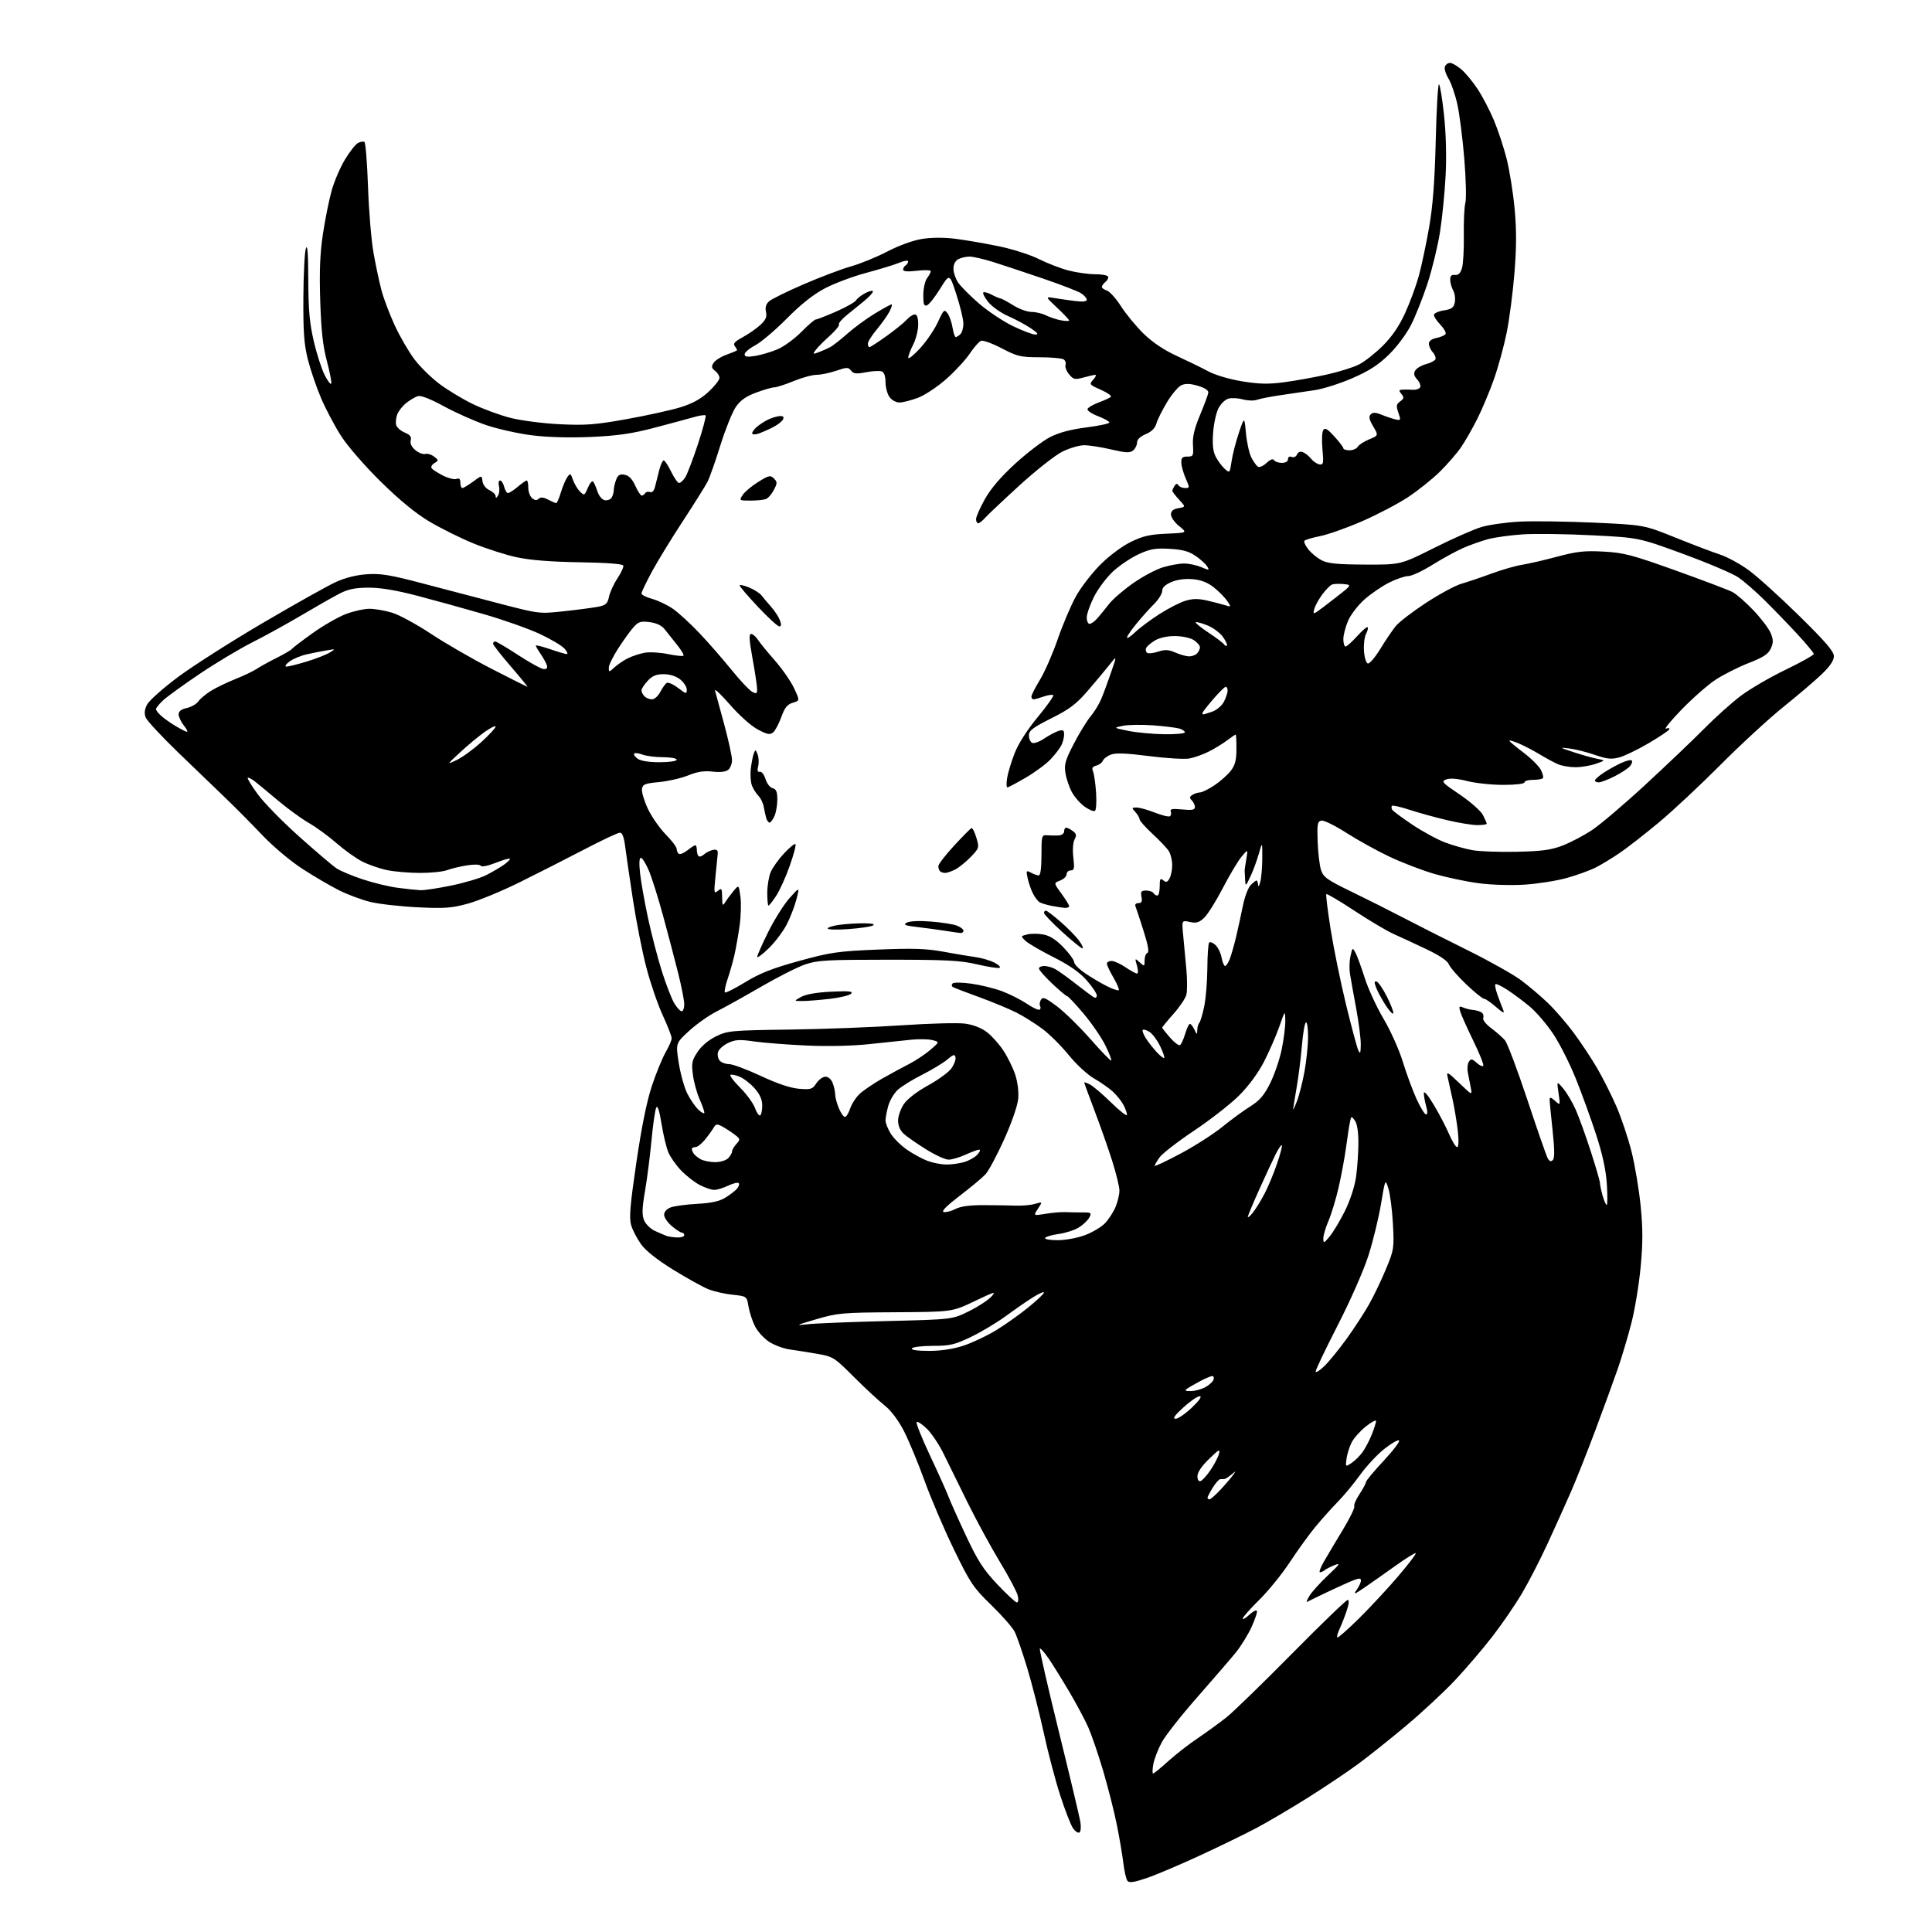 <?xml version="1.0" encoding="UTF-8" standalone="no"?>
<svg 
  version="1.1" 
  xmlns="http://www.w3.org/2000/svg" 
  xmlns:xlink="http://www.w3.org/1999/xlink" 
  xmlns:svg="http://www.w3.org/2000/svg"
  xmlns:rdf="http://www.w3.org/1999/02/22-rdf-syntax-ns#"
  xmlns:cc="http://creativecommons.org/ns#"
  xmlns:dc="http://purl.org/dc/elements/1.1/"
  viewBox="0 0 768 768"
  width="768"
  height="768"
>
<style>svg {background-color: white; }</style>"
<path stroke="none" fill="black" fill-rule="evenodd" d="M455.83,746.56C450.80,748.27 448.88,748.55 448.18,747.67C447.67,747.03 446.93,743.80 446.53,740.50C446.14,737.20 444.95,730.23 443.88,725.00C442.82,719.77 440.38,710.23 438.48,703.79C436.57,697.35 433.93,689.64 432.61,686.65C431.29,683.66 427.85,677.23 424.98,672.36C422.10,667.49 418.41,661.56 416.78,659.18C415.14,656.80 413.60,655.07 413.35,655.32C413.09,655.57 416.48,670.34 420.86,688.14C425.25,705.94 429.11,722.15 429.45,724.17C429.79,726.19 429.63,728.11 429.10,728.44C428.57,728.77 427.42,728.01 426.54,726.77C425.67,725.52 423.38,719.64 421.46,713.71C419.53,707.77 416.57,696.52 414.88,688.71C413.18,680.89 410.24,669.38 408.35,663.11C406.46,656.85 404.20,650.33 403.33,648.61C402.46,646.90 398.26,642.12 394.01,638.00C386.90,631.10 385.71,629.33 379.23,616.00C375.35,608.02 370.06,595.65 367.48,588.50C364.89,581.35 361.17,572.42 359.22,568.66C357.03,564.45 354.11,560.62 351.62,558.66C349.40,556.92 343.94,551.85 339.48,547.40C331.65,539.57 331.16,539.26 324.94,538.18C321.40,537.57 316.48,536.78 314.00,536.44C311.52,536.10 307.82,534.74 305.77,533.41C303.72,532.08 301.18,529.31 300.14,527.25C299.09,525.19 297.93,521.65 297.55,519.39C296.87,515.27 296.87,515.27 291.15,514.67C288.00,514.34 283.64,513.34 281.46,512.44C279.28,511.55 273.06,508.09 267.64,504.75C261.35,500.88 256.74,497.24 254.88,494.68C253.29,492.48 251.50,489.06 250.91,487.08C250.04,484.18 250.43,479.39 252.95,462.20C255.01,448.15 257.10,437.79 259.12,431.71C260.80,426.64 263.26,420.62 264.59,418.32C265.91,416.02 267.00,413.50 267.00,412.71C267.00,411.93 265.41,407.83 263.46,403.62C261.51,399.40 258.59,390.90 256.97,384.73C255.34,378.55 252.92,366.30 251.58,357.50C250.24,348.70 248.84,339.14 248.48,336.25C248.03,332.75 247.35,331.00 246.42,331.00C245.66,331.00 239.29,334.00 232.27,337.66C225.24,341.33 213.69,347.20 206.59,350.71C199.49,354.22 190.26,358.03 186.09,359.18C179.53,360.99 176.81,361.19 166.00,360.66C159.12,360.33 150.68,359.37 147.24,358.54C143.80,357.70 138.17,355.61 134.74,353.89C131.31,352.17 124.74,348.32 120.15,345.34C115.38,342.24 108.53,336.47 104.15,331.86C99.94,327.42 93.38,320.81 89.56,317.15C85.74,313.49 77.26,305.32 70.71,299.00C64.17,292.68 58.40,286.46 57.91,285.19C57.28,283.60 57.46,282.02 58.47,280.06C59.27,278.51 64.74,273.64 70.62,269.23C76.50,264.83 91.71,255.13 104.41,247.67C117.11,240.22 130.16,232.90 133.41,231.41C137.23,229.66 141.64,228.55 145.91,228.27C151.36,227.90 155.18,228.53 168.00,231.92C176.53,234.18 190.45,237.83 198.95,240.03C214.39,244.04 214.39,244.04 224.45,242.95C229.98,242.35 236.06,241.54 237.97,241.15C240.85,240.55 241.54,239.89 242.09,237.20C242.46,235.42 243.96,232.15 245.44,229.92C246.91,227.69 247.96,225.39 247.77,224.82C247.55,224.16 241.12,223.68 230.46,223.51C219.16,223.34 210.83,222.68 205.50,221.54C201.10,220.60 193.30,218.11 188.16,216.00C183.02,213.89 175.16,209.99 170.70,207.33C165.26,204.10 158.88,198.86 151.39,191.50C145.00,185.21 138.22,177.41 135.58,173.30C133.04,169.34 129.47,162.59 127.64,158.30C125.81,154.01 123.46,147.12 122.41,143.00C120.88,136.98 120.52,132.15 120.59,118.50C120.64,109.15 121.09,100.27 121.59,98.77C122.22,96.87 122.51,100.71 122.55,111.27C122.59,123.18 123.06,128.50 124.74,135.67C125.91,140.71 127.87,146.78 129.10,149.17C130.32,151.55 131.48,153.03 131.68,152.45C131.87,151.87 131.08,147.82 129.92,143.45C128.35,137.56 127.67,131.34 127.29,119.50C126.92,107.77 127.21,100.70 128.37,93.00C129.24,87.22 130.80,79.48 131.83,75.79C132.86,72.10 135.24,66.54 137.11,63.45C138.97,60.35 141.30,57.39 142.27,56.86C143.24,56.34 144.41,56.14 144.87,56.42C145.32,56.70 145.96,64.71 146.29,74.21C146.62,83.72 147.60,95.55 148.48,100.50C149.35,105.45 150.79,112.20 151.67,115.50C152.56,118.80 154.95,125.10 156.99,129.50C159.03,133.90 162.53,139.91 164.76,142.86C167.00,145.80 171.45,150.18 174.66,152.59C177.87,155.00 183.78,158.58 187.80,160.54C191.81,162.50 198.56,164.99 202.80,166.08C207.11,167.19 215.78,168.31 222.50,168.64C232.75,169.14 236.61,168.85 249.00,166.63C256.98,165.20 266.59,163.09 270.36,161.94C275.22,160.45 278.50,158.66 281.61,155.79C284.02,153.57 286.00,151.06 286.00,150.23C286.00,149.40 285.21,148.13 284.25,147.42C282.87,146.39 282.73,145.74 283.61,144.31C284.22,143.31 286.47,141.86 288.61,141.07C290.75,140.29 292.68,139.51 292.89,139.35C293.11,139.18 292.78,138.44 292.16,137.70C291.28,136.63 291.93,135.86 295.27,134.03C297.60,132.76 300.75,130.56 302.28,129.14C304.41,127.17 304.93,125.96 304.49,123.97C304.10,122.20 304.49,120.87 305.71,119.78C306.70,118.89 312.90,115.84 319.50,112.99C326.10,110.14 334.55,106.95 338.28,105.89C342.00,104.84 348.53,102.17 352.78,99.96C357.40,97.55 362.95,95.55 366.59,94.97C370.47,94.36 375.37,94.35 380.09,94.96C384.16,95.49 391.88,96.82 397.22,97.93C402.57,99.04 409.65,101.31 412.97,102.98C416.28,104.65 421.56,106.69 424.70,107.51C427.85,108.33 432.55,109.00 435.15,109.00C437.75,109.00 440.13,109.40 440.43,109.89C440.73,110.37 440.31,111.33 439.49,112.01C438.67,112.69 438.00,113.61 438.00,114.06C438.00,114.50 438.91,115.15 440.02,115.50C441.12,115.86 443.65,118.68 445.63,121.77C447.61,124.87 451.65,129.76 454.61,132.65C458.14,136.09 462.67,139.13 467.75,141.47C472.01,143.43 477.66,146.18 480.30,147.60C483.09,149.10 488.71,150.76 493.80,151.59C500.62,152.70 504.23,152.77 510.50,151.94C514.90,151.35 522.47,149.99 527.33,148.91C532.18,147.84 538.00,146.02 540.25,144.87C542.51,143.72 546.77,140.36 549.72,137.41C553.39,133.74 556.21,129.59 558.60,124.36C560.52,120.14 562.96,113.50 564.03,109.59C565.09,105.69 566.91,97.10 568.07,90.50C569.59,81.79 570.32,72.27 570.73,55.78C571.03,43.28 571.62,33.26 572.02,33.51C572.43,33.76 573.33,39.25 574.02,45.70C574.80,52.90 575.05,62.19 574.66,69.72C574.32,76.47 573.31,86.61 572.42,92.25C571.52,97.89 569.30,107.04 567.49,112.60C565.67,118.15 562.73,125.57 560.96,129.08C559.10,132.76 555.34,137.81 552.09,140.98C547.85,145.12 544.22,147.46 537.54,150.35C532.65,152.47 525.91,154.61 522.57,155.10C519.23,155.60 513.20,156.48 509.16,157.07C505.12,157.65 500.86,158.49 499.68,158.92C498.51,159.36 496.02,159.29 494.16,158.78C492.29,158.26 489.70,158.11 488.40,158.44C487.10,158.76 485.29,160.48 484.37,162.26C483.45,164.03 482.49,168.44 482.23,172.06C481.89,176.75 482.19,179.47 483.28,181.57C484.11,183.18 485.71,185.33 486.82,186.34C488.83,188.15 488.86,188.12 489.58,183.34C489.97,180.68 491.28,175.59 492.48,172.02C494.67,165.55 494.67,165.55 495.29,172.25C495.64,175.93 496.61,180.28 497.45,181.91C498.30,183.54 499.47,185.17 500.07,185.54C500.66,185.91 502.19,185.23 503.47,184.03C504.96,182.63 506.03,182.23 506.45,182.92C506.82,183.52 508.22,184.00 509.56,184.00C511.04,184.00 512.00,183.42 512.00,182.53C512.00,181.64 512.59,181.29 513.49,181.64C514.33,181.96 515.24,181.53 515.57,180.67C515.93,179.75 516.84,179.36 517.83,179.71C518.75,180.03 520.24,181.20 521.14,182.32C522.04,183.44 523.56,184.46 524.52,184.61C526.09,184.84 526.21,184.18 525.70,178.65C525.38,175.23 525.51,171.79 525.99,171.02C526.68,169.90 527.62,170.43 530.43,173.50C532.39,175.64 534.00,177.75 534.00,178.20C534.00,178.64 535.10,179.00 536.45,179.00C537.80,179.00 539.26,178.37 539.70,177.61C540.14,176.84 542.19,175.52 544.25,174.66C547.99,173.10 547.99,173.10 545.86,169.49C544.25,166.76 544.01,165.59 544.88,164.72C545.74,163.86 546.82,163.90 549.26,164.89C551.04,165.61 553.51,166.43 554.74,166.72C556.86,167.20 556.92,167.06 555.87,164.06C554.93,161.35 555.03,160.70 556.60,159.55C558.15,158.42 558.22,157.97 557.09,156.61C555.95,155.23 556.02,154.98 557.63,154.89C558.66,154.83 560.47,154.86 561.65,154.95C562.84,155.04 564.12,154.61 564.50,154.00C564.88,153.38 564.38,151.98 563.39,150.88C562.03,149.38 561.84,148.47 562.62,147.23C563.20,146.33 565.07,145.22 566.78,144.78C568.50,144.33 570.19,143.50 570.55,142.92C570.90,142.35 570.48,141.08 569.60,140.11C568.72,139.14 568.00,137.58 568.00,136.65C568.00,135.56 569.08,134.73 571.02,134.35C572.68,134.01 574.31,133.31 574.63,132.79C574.95,132.27 574.04,130.61 572.61,129.11C571.17,127.62 570.00,125.86 570.00,125.21C570.00,124.56 571.76,123.74 573.90,123.40C577.11,122.89 577.90,122.30 578.31,120.15C578.59,118.70 578.31,116.62 577.68,115.51C577.06,114.40 576.52,112.51 576.48,111.30C576.43,109.69 576.94,109.15 578.36,109.30C579.74,109.44 580.56,108.63 581.18,106.50C581.66,104.85 581.98,99.00 581.89,93.50C581.80,88.00 582.08,82.20 582.51,80.62C582.93,79.03 582.74,71.16 582.08,63.12C581.42,55.08 580.18,45.35 579.33,41.50C578.48,37.65 576.89,33.03 575.79,31.22C574.70,29.42 574.06,27.29 574.37,26.47C574.68,25.66 575.59,25.00 576.39,25.00C577.19,25.00 579.19,26.13 580.84,27.52C582.48,28.90 585.39,32.39 587.29,35.27C589.20,38.14 592.11,43.69 593.77,47.60C595.42,51.50 597.73,58.46 598.90,63.06C600.06,67.66 601.49,76.60 602.08,82.93C602.86,91.27 602.84,98.29 602.02,108.47C601.40,116.19 600.01,126.86 598.94,132.19C597.86,137.52 595.59,145.84 593.88,150.69C592.17,155.53 589.19,162.65 587.25,166.50C585.32,170.35 582.40,175.45 580.76,177.83C579.13,180.21 575.34,184.58 572.34,187.53C569.34,190.48 563.65,195.03 559.69,197.64C555.74,200.25 547.55,204.54 541.50,207.18C535.45,209.82 527.90,212.50 524.73,213.12C521.55,213.75 518.74,214.61 518.49,215.02C518.24,215.43 518.96,216.95 520.10,218.40C521.24,219.85 523.60,221.79 525.34,222.70C527.83,224.01 531.49,224.38 542.63,224.43C556.75,224.50 556.75,224.50 570.13,217.79C577.48,214.10 585.98,210.35 589.00,209.47C592.02,208.59 598.77,207.64 604.00,207.36C609.23,207.08 622.50,207.26 633.50,207.75C653.50,208.66 653.50,208.66 666.00,213.70C672.88,216.47 680.86,219.51 683.75,220.45C686.64,221.39 691.81,224.22 695.25,226.74C698.69,229.27 707.69,237.41 715.25,244.84C725.67,255.08 729.00,258.96 729.00,260.86C729.00,262.54 727.44,264.87 724.25,267.94C721.64,270.45 714.77,276.31 709.00,280.95C703.23,285.59 691.98,295.94 684.00,303.96C676.02,311.97 665.00,322.29 659.50,326.87C654.00,331.46 647.02,336.90 644.00,338.96C640.98,341.03 636.63,343.67 634.35,344.83C632.07,345.99 626.90,347.87 622.85,349.00C618.81,350.14 611.23,351.33 606.00,351.66C600.61,352.00 592.70,351.76 587.72,351.09C582.89,350.45 575.01,348.78 570.22,347.40C565.42,346.01 557.41,342.94 552.42,340.58C547.42,338.22 539.67,333.94 535.19,331.06C530.72,328.19 526.26,326.01 525.28,326.20C523.72,326.52 523.54,327.57 523.78,334.53C523.93,338.92 524.54,343.99 525.12,345.80C526.06,348.72 527.48,349.73 537.34,354.51C543.48,357.49 552.77,362.16 558.00,364.89C563.23,367.63 574.61,373.38 583.30,377.68C591.98,381.98 601.59,387.37 604.65,389.66C607.71,391.94 612.49,395.99 615.27,398.66C618.05,401.32 622.67,406.65 625.53,410.50C628.39,414.35 632.58,420.66 634.84,424.52C637.10,428.37 640.57,435.28 642.56,439.86C644.55,444.45 647.26,452.54 648.58,457.85C649.91,463.16 651.53,472.83 652.18,479.35C653.08,488.43 653.08,494.09 652.18,503.65C651.54,510.50 649.90,520.47 648.54,525.80C647.18,531.14 644.74,539.33 643.13,544.00C641.51,548.67 637.49,559.70 634.20,568.50C630.90,577.30 626.53,588.33 624.48,593.00C622.44,597.67 618.31,606.82 615.32,613.32C612.33,619.82 607.70,628.84 605.02,633.36C602.35,637.89 597.05,645.62 593.24,650.55C589.43,655.47 582.76,663.28 578.41,667.91C574.06,672.53 565.33,680.66 559.00,685.96C552.67,691.27 544.01,698.18 539.74,701.32C535.47,704.46 526.47,710.48 519.74,714.71C513.01,718.93 503.90,724.29 499.50,726.63C495.10,728.96 484.99,733.89 477.03,737.57C469.07,741.26 459.53,745.30 455.83,746.56zM458.38,705.00C458.71,705.00 461.40,702.80 464.37,700.12C467.33,697.44 472.62,693.31 476.13,690.96C479.63,688.60 484.75,684.88 487.50,682.70C490.25,680.51 501.99,669.11 513.59,657.36C525.19,645.61 535.15,636.00 535.72,636.00C536.39,636.00 536.25,637.55 535.34,640.25C534.56,642.59 533.29,645.84 532.52,647.48C531.75,649.12 531.33,650.67 531.59,650.92C531.85,651.18 535.69,647.82 540.12,643.45C544.55,639.08 551.56,631.54 555.70,626.70C559.84,621.85 563.02,617.69 562.77,617.44C562.52,617.19 558.98,619.37 554.91,622.29C550.83,625.20 545.28,629.11 542.58,630.96C538.28,633.91 537.86,634.03 539.33,631.95C540.25,630.63 541.00,628.99 541.00,628.30C541.00,627.35 540.34,627.30 538.25,628.09C536.74,628.66 532.12,630.73 528.00,632.69C523.88,634.65 520.12,636.48 519.65,636.75C519.18,637.02 519.58,635.95 520.53,634.37C521.49,632.79 524.80,629.12 527.89,626.22C532.59,621.80 533.02,621.14 530.50,622.16C528.85,622.83 527.07,623.74 526.55,624.19C526.03,624.64 525.20,625.00 524.71,625.00C524.23,625.00 524.93,623.09 526.28,620.75C527.63,618.41 531.02,612.71 533.82,608.08C536.62,603.44 538.66,599.26 538.36,598.77C538.06,598.28 538.98,596.12 540.41,593.96C541.83,591.81 543.00,589.63 543.00,589.12C543.00,588.62 546.16,584.82 550.03,580.68C553.89,576.54 556.64,572.90 556.14,572.59C555.64,572.28 552.96,573.83 550.18,576.05C547.40,578.26 543.12,582.87 540.66,586.29C538.21,589.70 534.22,594.52 531.79,597.00C529.36,599.48 525.33,603.98 522.84,607.00C520.34,610.02 515.79,616.33 512.72,621.00C509.65,625.67 504.19,632.41 500.57,635.97C496.96,639.53 494.00,642.87 494.00,643.40C494.00,643.92 495.12,643.29 496.50,642.00C497.87,640.71 499.27,639.93 499.60,640.27C499.93,640.60 499.02,643.46 497.58,646.62C496.13,649.78 493.28,654.42 491.23,656.93C489.19,659.44 482.34,667.38 476.01,674.58C469.68,681.77 463.30,689.87 461.83,692.58C460.37,695.28 458.86,699.19 458.47,701.25C458.09,703.31 458.05,705.00 458.38,705.00zM404.23,637.00C404.80,637.00 404.94,635.83 404.56,634.25C404.20,632.74 401.04,626.77 397.54,621.00C394.04,615.22 388.28,604.65 384.74,597.50C381.20,590.35 376.86,581.52 375.08,577.87C373.30,574.22 370.31,569.76 368.44,567.94C366.56,566.12 364.74,564.93 364.38,565.29C364.02,565.64 366.44,571.69 369.75,578.72C373.06,585.75 376.35,593.08 377.07,595.00C377.79,596.92 380.92,603.93 384.04,610.57C388.68,620.46 390.93,623.95 396.47,629.82C400.20,633.77 403.69,637.00 404.23,637.00zM480.80,596.00C481.24,596.00 483.17,594.31 485.10,592.25C487.03,590.19 489.25,587.60 490.04,586.50C491.41,584.58 491.39,584.57 489.48,586.18C488.39,587.10 487.16,587.89 486.75,587.93C486.34,587.97 485.59,588.00 485.08,588.00C484.58,588.00 483.23,589.52 482.08,591.37C480.94,593.22 480.00,595.02 480.00,595.37C480.00,595.72 480.36,596.00 480.80,596.00zM477.25,588.75C477.94,588.53 479.70,586.58 481.17,584.42C482.64,582.26 484.15,579.38 484.53,578.00C485.13,575.83 484.62,576.08 480.61,579.96C477.68,582.80 476.00,585.28 476.00,586.79C476.00,588.24 476.49,589.01 477.25,588.75zM537.21,581.60C538.52,580.74 540.51,578.79 541.61,577.27C542.72,575.74 544.39,572.58 545.31,570.23C546.24,567.88 547.00,565.48 547.00,564.90C547.00,564.31 545.19,565.27 542.97,567.02C540.75,568.78 538.22,571.62 537.33,573.33C536.45,575.04 535.52,577.95 535.27,579.80C534.82,583.15 534.83,583.16 537.21,581.60zM467.31,563.98C468.30,563.99 471.23,561.99 473.81,559.52C476.79,556.68 477.92,555.04 476.90,555.02C476.02,555.01 473.10,557.02 470.40,559.48C466.89,562.69 466.01,563.96 467.31,563.98zM473.30,552.98C474.84,552.99 477.37,552.34 478.93,551.54C480.48,550.73 482.02,549.38 482.35,548.54C482.67,547.69 482.48,547.00 481.93,547.00C481.37,547.00 479.25,547.88 477.21,548.96C475.17,550.04 472.82,551.38 472.00,551.95C470.81,552.76 471.08,552.97 473.30,552.98zM526.44,543.06C528.32,541.23 532.34,536.31 535.35,532.12C538.37,527.93 542.36,521.80 544.22,518.50C546.08,515.20 549.10,508.91 550.92,504.53C554.12,496.84 554.22,496.20 553.71,486.53C553.41,481.01 552.61,474.70 551.92,472.50C550.67,468.50 550.67,468.50 548.95,478.71C548.01,484.32 545.76,493.55 543.94,499.21C542.10,504.96 536.75,517.10 531.82,526.71C526.97,536.18 523.00,544.48 523.00,545.16C523.00,545.84 524.55,544.89 526.44,543.06zM369.28,537.00C374.05,537.00 378.90,536.27 382.96,534.94C386.42,533.80 392.20,531.08 395.81,528.89C399.41,526.70 405.21,522.60 408.68,519.78C412.16,516.96 415.00,514.27 415.00,513.81C415.00,513.35 413.09,514.17 410.75,515.62C408.41,517.07 403.56,520.43 399.96,523.07C396.37,525.71 390.08,529.48 385.99,531.44C379.45,534.57 377.63,535.00 370.84,535.00C366.59,535.00 362.84,535.45 362.50,536.00C362.11,536.63 364.60,537.00 369.28,537.00zM321.00,526.41C324.02,526.06 338.21,525.49 352.53,525.14C378.55,524.50 378.55,524.50 385.06,521.29C388.64,519.53 392.66,516.93 393.99,515.51C396.16,513.20 395.51,513.37 387.45,517.22C378.50,521.50 378.50,521.50 356.00,521.64C334.84,521.76 332.96,521.93 324.50,524.41C316.26,526.83 315.97,527.00 321.00,526.41zM528.57,491.50C529.94,489.85 532.65,485.33 534.58,481.47C536.66,477.30 538.47,471.79 539.03,467.97C539.54,464.41 539.97,458.32 539.98,454.44C539.99,449.90 539.49,446.69 538.58,445.44C537.21,443.56 537.15,443.58 536.63,446.00C536.33,447.38 535.64,451.88 535.09,456.00C534.54,460.12 533.20,467.32 532.13,472.00C531.05,476.68 529.23,482.67 528.09,485.33C526.94,487.99 526.02,491.14 526.04,492.33C526.07,494.34 526.25,494.28 528.57,491.50zM420.40,493.00C423.48,493.00 428.30,492.11 431.28,491.00C434.22,489.90 437.82,487.76 439.26,486.25C440.71,484.74 442.59,481.83 443.45,479.78C444.30,477.74 444.99,474.81 444.99,473.28C444.98,471.75 443.69,466.45 442.12,461.50C440.55,456.55 437.41,447.60 435.13,441.61C432.86,435.63 431.00,430.55 431.00,430.33C431.00,430.11 432.01,430.45 433.25,431.08C434.49,431.71 438.31,434.97 441.75,438.33C445.19,441.69 448.00,443.87 448.00,443.17C448.00,442.47 447.37,440.69 446.59,439.20C445.81,437.72 443.90,435.34 442.34,433.91C440.78,432.49 437.42,430.14 434.87,428.69C432.32,427.24 427.86,423.12 424.92,419.50C422.00,415.89 417.31,411.21 414.50,409.09C411.69,406.97 406.98,404.01 404.02,402.51C401.06,401.01 394.37,398.24 389.16,396.35C383.94,394.46 379.26,392.66 378.75,392.35C378.24,392.03 378.21,391.39 378.67,390.93C379.14,390.46 382.52,390.51 386.18,391.03C389.85,391.55 395.31,392.89 398.32,394.02C401.34,395.15 405.74,397.37 408.11,398.96C410.48,400.56 412.78,401.63 413.23,401.36C413.67,401.09 413.78,400.45 413.46,399.94C413.15,399.43 413.28,398.32 413.76,397.46C414.49,396.16 415.48,396.55 420.06,399.96C423.05,402.18 429.06,408.05 433.42,413.00C437.77,417.95 441.52,421.82 441.74,421.59C441.97,421.37 440.92,418.66 439.40,415.57C437.89,412.49 434.01,406.82 430.78,402.98C427.55,399.14 424.59,395.99 424.20,395.98C423.82,395.97 421.14,393.73 418.25,390.99C415.36,388.26 413.00,385.57 413.00,385.01C413.00,384.46 413.93,384.00 415.07,384.00C416.20,384.00 418.11,384.51 419.32,385.14C420.52,385.77 424.20,388.40 427.50,390.98C430.80,393.56 434.06,395.99 434.75,396.39C435.50,396.83 436.00,396.56 436.00,395.70C436.00,394.92 434.18,392.21 431.95,389.68C429.13,386.48 425.11,383.68 418.70,380.45C413.64,377.89 408.64,374.98 407.59,373.96C405.71,372.15 405.72,372.11 408.34,371.45C409.81,371.08 412.70,371.09 414.76,371.48C417.34,371.96 419.82,373.55 422.75,376.61C425.09,379.04 427.00,381.68 427.00,382.47C427.00,383.26 428.91,385.21 431.25,386.82C433.59,388.42 437.46,390.72 439.85,391.93C442.24,393.15 444.43,393.90 444.72,393.61C445.01,393.33 444.06,391.08 442.62,388.62C441.18,386.16 440.00,383.66 440.00,383.07C440.00,382.48 440.84,382.00 441.86,382.00C442.88,382.00 445.38,383.12 447.40,384.50C449.43,385.87 451.49,387.00 451.97,387.00C452.49,387.00 452.48,385.68 451.96,383.88C451.09,380.82 451.11,380.79 453.03,382.53C454.94,384.26 455.00,384.23 455.00,381.74C455.00,380.32 455.51,379.00 456.12,378.79C456.88,378.54 456.37,375.66 454.56,369.96C453.09,365.31 451.64,360.94 451.36,360.25C451.06,359.54 451.56,359.00 452.53,359.00C453.81,359.00 454.11,358.37 453.76,356.50C453.36,354.42 453.66,354.00 455.58,354.00C456.85,354.00 458.16,354.45 458.50,355.00C458.84,355.55 459.54,356.00 460.06,356.00C460.58,356.00 461.00,354.37 461.00,352.38C461.00,349.35 461.23,348.95 462.43,349.94C463.57,350.89 464.08,350.73 464.93,349.13C465.52,348.03 465.98,345.64 465.96,343.82C465.95,341.99 465.38,339.58 464.71,338.46C464.05,337.34 461.14,334.24 458.25,331.58C455.36,328.91 453.00,326.26 453.00,325.69C453.00,325.12 452.26,323.83 451.35,322.83C449.79,321.11 449.82,321.00 451.81,321.00C452.97,321.00 456.23,321.91 459.04,323.01C461.85,324.12 464.54,324.78 465.03,324.48C465.52,324.18 465.68,323.34 465.40,322.61C465.01,321.58 466.02,321.39 469.95,321.77C473.88,322.15 475.00,321.94 475.00,320.83C475.00,320.04 474.44,318.84 473.76,318.16C472.77,317.17 472.82,316.72 474.01,315.97C474.83,315.45 476.18,315.02 477.00,315.01C477.82,315.00 480.38,313.74 482.68,312.22C484.98,310.69 487.90,308.12 489.17,306.51C490.96,304.23 491.48,302.30 491.50,297.79C491.52,294.61 491.38,292.00 491.20,292.00C491.02,292.00 489.43,293.07 487.68,294.39C485.93,295.70 482.68,297.69 480.45,298.80C478.23,299.92 474.81,301.13 472.85,301.50C470.89,301.87 463.66,301.44 456.78,300.56C447.86,299.41 443.51,299.23 441.61,299.96C440.15,300.51 438.70,301.61 438.41,302.39C438.11,303.17 436.93,304.05 435.80,304.34C434.26,304.74 433.93,305.34 434.50,306.69C434.92,307.69 435.47,311.49 435.71,315.14C435.95,318.80 435.74,322.04 435.25,322.35C434.75,322.66 432.94,321.92 431.22,320.70C429.51,319.49 427.23,316.93 426.16,315.00C425.09,313.07 423.91,309.66 423.55,307.42C422.97,303.90 423.43,302.28 426.85,295.68C429.03,291.46 432.00,286.61 433.44,284.89C434.89,283.17 436.78,280.13 437.64,278.13C438.50,276.13 440.28,271.35 441.60,267.50C444.01,260.50 444.01,260.50 441.25,264.00C439.74,265.92 435.88,270.54 432.68,274.27C427.86,279.89 425.34,281.81 417.93,285.53C410.44,289.30 409.00,290.41 409.00,292.40C409.00,293.71 409.62,295.02 410.38,295.32C411.14,295.61 413.28,294.82 415.13,293.56C416.98,292.31 419.51,290.96 420.75,290.57C422.60,289.99 423.00,290.24 423.00,292.00C423.00,293.17 422.50,295.11 421.88,296.32C421.26,297.52 419.35,300.00 417.63,301.83C415.91,303.67 411.50,306.93 407.83,309.08C404.15,311.24 400.83,313.00 400.45,313.00C400.06,313.00 400.02,311.31 400.35,309.25C400.68,307.19 402.03,302.73 403.36,299.35C404.84,295.57 408.36,290.08 412.51,285.06C416.22,280.58 418.99,276.66 418.68,276.34C418.36,276.03 416.66,276.27 414.90,276.88C413.14,277.50 411.32,278.00 410.85,278.00C410.38,278.00 410.00,277.51 410.00,276.90C410.00,276.30 411.55,273.26 413.44,270.15C415.33,267.04 418.50,259.78 420.49,254.00C422.48,248.23 425.74,240.58 427.73,237.00C429.72,233.43 434.09,227.77 437.43,224.43C440.94,220.92 446.03,217.13 449.50,215.43C454.32,213.07 457.12,212.43 463.76,212.15C472.02,211.79 472.02,211.79 468.74,209.15C466.93,207.69 465.47,205.61 465.48,204.51C465.49,203.10 466.36,202.38 468.43,202.01C471.37,201.50 471.37,201.50 468.68,198.60C467.21,197.01 466.01,195.44 466.02,195.10C466.02,194.77 466.42,193.89 466.89,193.14C467.49,192.20 467.96,192.12 468.43,192.89C468.81,193.50 470.00,194.00 471.07,194.00C472.96,194.00 472.97,193.87 471.36,190.25C470.45,188.19 469.66,185.38 469.60,184.00C469.52,181.97 469.97,181.50 472.00,181.50C474.34,181.50 474.48,181.21 474.22,176.93C474.01,173.61 474.79,170.33 477.05,164.93C478.76,160.84 480.23,156.86 480.33,156.07C480.43,155.18 478.86,154.15 476.19,153.37C473.13,152.46 471.24,152.39 469.63,153.12C468.39,153.69 465.83,156.70 463.94,159.82C462.05,162.95 460.14,166.77 459.70,168.32C459.17,170.22 457.78,171.61 455.45,172.58C453.27,173.50 452.00,174.71 452.00,175.89C452.00,176.92 451.30,178.34 450.44,179.05C449.16,180.11 447.60,180.04 441.69,178.66C437.74,177.73 432.90,176.98 430.95,176.99C428.99,176.99 425.09,178.15 422.27,179.55C419.45,180.96 411.83,186.96 405.32,192.90C398.82,198.84 392.64,204.67 391.60,205.85C390.55,207.03 389.31,208.00 388.85,208.00C388.38,208.00 388.00,207.26 388.00,206.35C388.00,205.44 389.58,201.86 391.51,198.41C393.86,194.21 397.86,189.53 403.57,184.31C408.26,180.02 414.45,175.29 417.33,173.80C420.88,171.97 425.50,170.73 431.77,169.92C436.85,169.27 441.00,168.38 441.00,167.95C441.00,167.52 438.96,166.39 436.47,165.43C433.97,164.48 432.10,163.21 432.30,162.60C432.50,162.00 434.51,160.82 436.77,159.98C439.02,159.15 441.19,158.14 441.59,157.75C441.98,157.35 440.18,156.08 437.57,154.93C433.00,152.91 432.90,152.77 434.57,150.92C435.53,149.86 435.90,149.00 435.40,149.01C434.91,149.01 432.79,149.49 430.71,150.06C427.29,151.01 426.73,150.89 424.99,148.81C423.93,147.54 423.29,145.86 423.56,145.08C423.84,144.30 423.49,143.29 422.78,142.85C422.08,142.40 417.78,142.02 413.22,142.02C405.70,142.00 404.33,141.68 398.18,138.45C394.45,136.50 390.75,135.17 389.95,135.49C389.15,135.80 387.15,138.09 385.50,140.56C383.85,143.03 379.66,147.57 376.19,150.64C372.72,153.72 367.65,157.09 364.93,158.12C362.21,159.15 358.88,160.00 357.55,160.00C356.17,160.00 354.44,159.04 353.56,157.78C352.70,156.56 352.00,153.90 352.00,151.88C352.00,149.54 351.46,148.01 350.50,147.64C349.67,147.32 346.86,147.47 344.25,147.97C340.37,148.72 339.28,148.60 338.31,147.33C337.23,145.92 336.66,145.93 332.38,147.39C329.77,148.27 326.26,149.00 324.57,149.00C322.88,149.01 318.80,150.12 315.50,151.48C312.20,152.84 308.73,153.96 307.79,153.98C306.85,153.99 303.58,154.94 300.52,156.08C296.48,157.59 294.28,159.16 292.46,161.83C291.09,163.85 288.35,170.68 286.37,177.00C284.40,183.32 282.10,189.85 281.26,191.50C280.42,193.15 276.04,200.12 271.54,207.00C267.03,213.88 261.47,222.97 259.17,227.20C256.88,231.44 255.00,235.36 255.00,235.91C255.00,236.47 256.89,237.43 259.21,238.06C261.52,238.68 265.23,240.45 267.46,241.98C269.68,243.52 274.43,247.87 278.00,251.64C281.57,255.41 287.30,261.96 290.72,266.20C294.14,270.43 297.86,274.39 298.97,274.98C300.74,275.93 300.99,275.77 300.96,273.79C300.93,272.53 300.11,267.11 299.14,261.75C297.81,254.46 297.67,252.00 298.57,252.00C299.23,252.00 300.47,253.07 301.32,254.37C302.18,255.68 305.22,259.39 308.07,262.62C310.92,265.86 314.32,270.75 315.62,273.50C317.98,278.50 317.98,278.50 315.15,279.35C312.96,280.00 311.93,281.29 310.58,285.04C309.62,287.71 308.16,290.46 307.32,291.15C306.07,292.19 304.98,291.97 301.19,289.96C298.55,288.55 293.83,284.33 290.13,280.07C286.58,275.98 283.93,273.51 284.24,274.57C284.55,275.63 286.20,281.68 287.90,288.00C289.60,294.32 290.99,300.68 290.99,302.13C291.00,303.57 290.32,305.32 289.49,306.01C288.52,306.81 286.30,307.07 283.28,306.73C279.88,306.34 277.17,306.76 273.54,308.24C270.77,309.36 265.57,310.56 262.00,310.89C256.31,311.42 255.46,311.77 255.19,313.68C255.02,314.88 256.09,318.43 257.57,321.56C259.06,324.70 262.23,329.25 264.63,331.69C267.04,334.12 269.00,336.74 269.00,337.50C269.00,338.26 269.40,339.13 269.88,339.43C270.37,339.73 271.90,339.08 273.29,337.99C274.68,336.89 276.08,336.00 276.41,336.00C276.73,336.00 277.00,336.82 277.00,337.83C277.00,338.84 277.30,339.97 277.67,340.34C278.04,340.70 279.05,340.37 279.92,339.59C280.79,338.82 282.40,338.03 283.50,337.84C284.99,337.59 285.45,338.01 285.30,339.50C285.19,340.60 284.79,344.65 284.40,348.50C283.75,354.94 283.82,355.39 285.35,354.13C286.84,352.89 287.01,353.14 287.06,356.63C287.11,360.03 287.26,360.27 288.31,358.61C288.96,357.56 290.44,355.58 291.59,354.19C293.68,351.67 293.68,351.67 294.33,356.39C294.69,358.99 294.53,364.28 293.98,368.15C293.43,372.03 292.49,377.29 291.90,379.85C291.31,382.41 290.10,386.63 289.22,389.23C288.34,391.83 287.86,394.20 288.16,394.50C288.46,394.79 292.11,392.96 296.27,390.42C302.07,386.87 307.03,384.92 317.66,381.99C330.27,378.53 333.06,378.13 349.02,377.47C363.05,376.90 368.24,377.07 375.02,378.32C379.69,379.18 385.46,380.15 387.85,380.47C390.25,380.79 393.63,381.79 395.35,382.69C397.08,383.59 397.95,384.51 397.28,384.74C396.60,384.96 392.55,384.33 388.28,383.32C381.74,381.79 376.11,381.50 353.00,381.50C328.58,381.50 324.88,381.71 320.00,383.40C316.98,384.44 309.13,388.42 302.57,392.22C296.01,396.03 288.08,400.45 284.94,402.03C281.81,403.61 276.84,407.11 273.92,409.80C268.59,414.70 268.59,414.70 269.81,422.51C270.48,426.81 272.00,432.27 273.18,434.65C274.37,437.03 276.39,439.96 277.67,441.16C278.95,442.36 280.00,442.88 280.00,442.30C280.00,441.73 279.13,439.28 278.07,436.88C277.00,434.47 275.82,430.14 275.44,427.24C274.83,422.63 275.05,421.52 277.29,418.15C278.85,415.78 281.69,413.40 284.66,411.95C289.27,409.72 290.69,409.59 314.00,409.27C327.48,409.09 347.50,408.32 358.50,407.57C369.50,406.82 380.82,406.52 383.65,406.91C386.85,407.35 390.13,408.62 392.28,410.27C394.19,411.72 397.14,415.00 398.83,417.56C400.52,420.11 402.64,424.42 403.55,427.14C404.53,430.11 405.01,433.96 404.75,436.79C404.50,439.53 402.17,446.27 399.17,452.92C396.34,459.20 393.01,465.44 391.76,466.79C390.52,468.14 385.90,471.99 381.50,475.35C376.11,479.47 374.05,481.58 375.18,481.80C376.11,481.97 378.21,481.42 379.86,480.57C381.87,479.53 385.56,479.04 391.17,479.06C395.75,479.08 401.52,479.17 404.00,479.26C406.48,479.35 409.84,479.03 411.47,478.55C414.45,477.67 414.45,477.67 412.60,480.49C410.75,483.31 410.75,483.31 415.63,482.51C418.31,482.06 421.85,481.76 423.50,481.84C425.15,481.91 428.21,481.97 430.30,481.96C433.84,481.95 434.02,482.09 432.99,484.03C432.37,485.17 430.49,486.95 428.79,487.98C427.10,489.01 423.53,490.15 420.86,490.52C418.19,490.89 415.75,491.60 415.44,492.09C415.13,492.59 417.36,493.00 420.40,493.00zM269.25,491.92C270.76,491.96 272.00,491.55 272.00,491.00C272.00,490.45 271.58,490.00 271.08,490.00C270.57,490.00 268.77,488.83 267.08,487.41C265.38,485.99 264.00,483.95 264.00,482.89C264.00,481.72 265.03,480.56 266.59,479.97C268.01,479.42 272.76,478.79 277.13,478.55C282.85,478.23 286.03,477.53 288.43,476.04C290.27,474.91 292.34,473.30 293.03,472.46C293.72,471.63 293.99,470.66 293.63,470.30C293.27,469.94 291.39,470.40 289.45,471.32C287.52,472.24 285.03,473.00 283.93,473.00C282.82,473.00 280.25,472.14 278.21,471.08C276.17,470.03 272.83,467.44 270.80,465.33C268.76,463.23 266.45,459.93 265.65,458.00C264.86,456.07 263.64,450.97 262.95,446.65C262.14,441.57 261.41,439.31 260.88,440.25C260.43,441.05 259.59,446.83 259.00,453.10C258.42,459.37 257.26,468.51 256.41,473.40C255.22,480.33 255.14,482.92 256.03,485.08C256.67,486.61 258.61,488.51 260.34,489.31C262.08,490.11 264.18,491.00 265.00,491.30C265.82,491.60 267.74,491.88 269.25,491.92zM498.06,482.00C499.17,480.62 501.24,477.25 502.68,474.50C504.11,471.75 506.35,466.39 507.64,462.58C508.94,458.78 509.80,455.47 509.57,455.23C509.33,455.00 508.26,456.54 507.18,458.65C506.10,460.77 503.14,467.12 500.61,472.76C498.07,478.40 496.01,483.35 496.02,483.76C496.03,484.17 496.95,483.38 498.06,482.00zM638.69,479.00C639.01,479.00 639.04,475.29 638.75,470.75C638.38,465.12 637.04,458.89 634.51,451.12C632.48,444.86 628.83,434.80 626.41,428.78C623.99,422.75 619.91,414.69 617.34,410.87C614.78,407.05 610.61,402.20 608.09,400.11C605.57,398.01 601.58,395.04 599.23,393.50C596.88,391.97 594.73,390.94 594.44,391.23C594.16,391.51 594.55,393.49 595.33,395.62C596.10,397.76 597.10,400.40 597.56,401.50C598.18,403.01 597.46,402.70 594.66,400.25C592.61,398.46 590.46,397.00 589.89,397.00C589.32,397.00 586.13,394.41 582.81,391.25C579.49,388.09 576.40,384.52 575.94,383.32C575.40,381.92 572.17,379.76 566.80,377.22C562.24,375.05 556.40,372.34 553.82,371.19C551.25,370.04 544.32,365.92 538.42,362.04C532.52,358.15 527.49,355.18 527.24,355.43C526.99,355.68 527.78,362.08 528.99,369.65C530.20,377.22 532.95,390.64 535.10,399.46C537.25,408.28 539.43,416.40 539.94,417.50C540.68,419.11 540.88,418.68 540.93,415.30C540.97,412.99 540.14,406.47 539.09,400.80C538.03,395.14 536.92,388.93 536.62,387.00C536.32,385.07 536.42,381.93 536.85,380.00C537.58,376.66 537.67,376.60 538.80,378.66C539.45,379.85 541.10,384.35 542.47,388.66C543.84,392.97 547.22,400.32 549.99,405.00C552.76,409.68 556.19,417.32 557.62,422.00C559.04,426.68 561.49,433.31 563.04,436.75C564.60,440.19 566.32,443.00 566.87,443.00C567.51,443.00 567.53,441.86 566.93,439.76C566.42,437.97 566.00,435.64 566.00,434.57C566.00,433.42 567.58,435.25 569.87,439.06C572.00,442.60 574.76,447.86 576.00,450.75C577.23,453.64 578.69,456.00 579.22,456.00C579.82,456.00 579.94,453.61 579.52,449.75C579.14,446.31 578.20,440.57 577.42,437.00C576.64,433.43 575.75,429.38 575.43,428.00C574.94,425.84 575.57,426.17 580.06,430.50C585.26,435.50 585.26,435.50 584.63,432.25C584.28,430.46 583.76,427.76 583.47,426.25C583.18,424.74 583.38,422.84 583.91,422.04C584.74,420.79 585.17,420.85 586.95,422.45C588.08,423.48 589.29,424.05 589.62,423.71C589.96,423.37 588.19,418.91 585.70,413.80C583.20,408.68 580.85,403.42 580.46,402.10C579.86,400.03 580.03,399.81 581.63,400.50C582.66,400.94 584.42,401.38 585.55,401.47C586.68,401.56 588.17,401.99 588.87,402.42C589.57,402.85 589.90,403.82 589.61,404.58C589.30,405.39 590.60,407.09 592.79,408.73C594.83,410.25 597.27,412.40 598.22,413.50C599.17,414.60 603.16,425.18 607.09,437.00C611.01,448.82 614.66,459.34 615.20,460.36C615.90,461.68 616.49,461.91 617.26,461.14C618.02,460.38 618.00,456.97 617.17,449.28C616.52,443.35 616.00,437.87 616.00,437.10C616.00,436.04 616.54,436.17 618.14,437.60C620.27,439.50 620.27,439.50 619.55,434.57C618.82,429.64 618.82,429.64 621.43,432.73C622.86,434.44 625.09,438.23 626.39,441.17C627.69,444.10 630.38,451.55 632.37,457.73C634.37,463.91 636.00,469.53 636.01,470.23C636.01,470.93 636.48,473.19 637.05,475.25C637.63,477.31 638.36,479.00 638.69,479.00zM469.25,458.59C474.89,455.59 482.39,450.79 485.92,447.92C489.45,445.05 494.46,441.39 497.06,439.77C500.70,437.51 502.50,435.42 504.88,430.67C506.58,427.28 508.66,421.21 509.49,417.18C510.32,413.16 510.97,407.99 510.93,405.68C510.85,401.50 510.85,401.50 508.51,408.19C507.22,411.87 504.46,418.17 502.38,422.19C500.04,426.70 496.24,431.83 492.47,435.57C489.10,438.91 481.08,445.16 474.63,449.48C468.19,453.79 462.03,458.55 460.96,460.06C459.88,461.57 459.00,463.09 459.00,463.43C459.00,463.77 463.61,461.59 469.25,458.59zM376.00,462.92C377.93,462.96 381.12,462.54 383.10,461.99C385.08,461.44 387.51,460.09 388.51,458.99C389.50,457.90 389.84,457.00 389.26,457.00C388.69,457.00 386.26,457.89 383.86,458.98C381.46,460.07 378.42,460.97 377.11,460.98C375.79,460.99 371.74,459.14 368.11,456.87C364.47,454.61 360.49,451.83 359.25,450.70C357.82,449.40 357.00,447.50 357.00,445.47C357.00,443.73 358.03,440.77 359.28,438.91C360.66,436.87 364.45,433.94 368.86,431.51C372.88,429.30 377.06,426.26 378.16,424.75C379.25,423.25 380.00,421.28 379.83,420.36C379.55,418.95 379.06,419.08 376.50,421.22C374.85,422.61 370.35,425.32 366.50,427.26C362.65,429.20 358.30,431.90 356.83,433.27C355.36,434.64 353.68,437.50 353.09,439.63C352.50,441.76 352.01,444.35 352.01,445.38C352.00,446.42 352.94,448.79 354.09,450.65C355.24,452.51 358.17,455.40 360.60,457.07C363.04,458.74 366.71,460.73 368.76,461.49C370.82,462.24 374.07,462.89 376.00,462.92zM284.18,461.97C286.23,461.99 288.55,461.30 289.43,460.43C290.29,459.56 291.00,458.36 291.00,457.76C291.00,457.15 291.78,455.80 292.72,454.75C294.37,452.94 294.33,452.76 291.97,450.97C290.61,449.94 288.42,448.51 287.11,447.80C285.02,446.67 284.57,446.75 283.61,448.39C283.00,449.42 281.45,451.56 280.16,453.13C278.87,454.71 277.19,456.00 276.41,456.00C275.63,456.00 275.01,456.34 275.02,456.75C275.02,457.16 275.36,457.99 275.77,458.59C276.17,459.18 277.40,460.18 278.50,460.81C279.60,461.43 282.16,461.95 284.18,461.97zM302.18,443.39C302.63,443.11 303.00,441.35 303.00,439.48C303.00,437.12 302.08,435.02 300.00,432.66C298.36,430.78 295.64,428.68 293.97,427.99C292.30,427.30 290.67,427.00 290.35,427.32C290.02,427.65 291.81,429.97 294.32,432.48C296.83,434.99 299.44,438.59 300.12,440.47C300.81,442.35 301.73,443.67 302.18,443.39zM335.87,444.00C336.41,444.00 337.34,442.50 337.95,440.66C338.55,438.83 340.27,436.19 341.77,434.80C343.27,433.41 347.20,430.74 350.50,428.86C353.80,426.99 358.67,424.34 361.33,422.98C363.99,421.61 367.81,419.08 369.83,417.34C373.50,414.19 373.50,414.19 370.66,413.46C369.10,413.06 365.27,412.99 362.16,413.31C359.05,413.62 351.55,414.41 345.50,415.06C338.77,415.78 329.06,416.00 320.50,415.61C312.80,415.26 303.43,414.52 299.67,413.98C294.00,413.15 292.26,413.26 289.45,414.59C287.59,415.47 285.79,417.07 285.45,418.14C285.11,419.22 285.38,420.75 286.04,421.55C286.70,422.35 288.40,423.00 289.81,423.00C291.22,423.00 296.88,425.11 302.40,427.69C308.97,430.76 314.20,432.52 317.61,432.80C322.34,433.19 322.96,433.00 324.52,430.62C325.46,429.18 327.09,428.00 328.14,428.00C329.27,428.00 330.45,429.05 331.02,430.57C331.56,431.98 332.00,434.02 332.00,435.10C332.00,436.18 332.65,438.62 333.45,440.53C334.25,442.44 335.34,444.00 335.87,444.00zM515.65,437.50C516.48,435.30 517.79,430.12 518.55,426.00C519.31,421.88 519.95,415.66 519.97,412.19C519.98,408.72 519.60,406.13 519.12,406.43C518.64,406.73 517.91,410.91 517.52,415.74C517.12,420.56 516.17,428.10 515.40,432.50C514.63,436.90 514.03,440.73 514.07,441.00C514.11,441.27 514.82,439.70 515.65,437.50zM462.79,420.54C463.03,420.30 462.29,418.17 461.14,415.80C459.99,413.44 458.10,410.91 456.93,410.18C455.76,409.46 454.56,409.10 454.27,409.40C453.97,409.70 454.52,411.19 455.49,412.72C456.46,414.25 458.41,416.73 459.81,418.24C461.21,419.75 462.55,420.78 462.79,420.54zM469.07,415.45C469.55,415.16 470.48,413.13 471.13,410.96C471.78,408.78 472.63,407.00 473.01,407.00C473.38,407.00 474.18,408.01 474.78,409.25C475.83,411.43 475.87,411.43 475.93,409.42C475.97,408.27 476.33,407.00 476.73,406.60C477.14,406.20 478.01,403.31 478.67,400.18C479.33,397.06 479.90,390.19 479.94,384.92C479.97,379.65 480.30,375.03 480.67,374.66C481.04,374.30 482.15,374.73 483.15,375.64C484.15,376.54 485.24,378.79 485.59,380.64C485.94,382.49 486.57,384.00 486.99,384.00C487.41,384.00 488.24,382.76 488.84,381.25C489.43,379.74 490.56,375.80 491.35,372.50C492.13,369.20 493.35,363.61 494.06,360.08C494.77,356.54 496.17,352.83 497.17,351.83C498.18,350.82 499.23,350.00 499.50,350.00C499.77,350.00 500.05,350.79 500.12,351.75C500.18,352.71 500.58,352.15 501.00,350.50C501.42,348.85 501.77,344.57 501.78,341.00C501.79,334.50 501.79,334.50 500.36,339.50C499.58,342.25 498.08,346.30 497.03,348.50C495.12,352.50 495.12,352.50 494.94,349.50C494.84,347.85 494.76,346.27 494.76,346.00C494.76,345.73 495.06,343.70 495.43,341.50C496.10,337.50 496.10,337.50 493.57,340.50C492.18,342.15 488.82,347.77 486.10,353.00C483.39,358.23 480.04,363.56 478.66,364.85C476.65,366.74 475.54,367.06 472.95,366.49C469.74,365.78 469.74,365.78 470.37,372.14C470.72,375.64 471.28,381.73 471.63,385.68C471.97,389.62 471.96,394.00 471.61,395.41C471.26,396.82 468.95,400.24 466.49,403.02C464.02,405.79 462.00,408.26 462.00,408.50C462.00,408.74 463.40,410.52 465.10,412.46C466.81,414.40 468.59,415.75 469.07,415.45zM553.85,402.83C553.66,403.34 552.29,401.88 550.80,399.58C549.32,397.28 547.62,394.14 547.04,392.61C546.22,390.46 546.27,389.91 547.24,390.20C547.93,390.41 549.78,393.13 551.35,396.24C552.92,399.35 554.04,402.32 553.85,402.83zM270.99,402.00C271.54,402.00 272.00,400.76 272.00,399.25C272.00,397.74 270.93,392.23 269.62,387.00C268.32,381.77 265.62,371.51 263.63,364.20C261.64,356.88 259.05,348.67 257.88,345.95C256.71,343.23 255.30,341.00 254.75,341.00C254.11,341.00 254.00,343.26 254.45,347.25C254.83,350.69 256.26,358.68 257.61,365.00C258.96,371.32 261.44,380.82 263.11,386.11C264.78,391.39 267.01,397.13 268.06,398.86C269.11,400.59 270.43,402.00 270.99,402.00zM319.00,397.92C315.50,397.92 315.50,397.92 318.50,396.27C320.42,395.22 324.73,394.48 330.50,394.21C337.53,393.88 339.25,394.05 338.34,395.00C337.71,395.67 333.88,396.59 329.84,397.06C325.81,397.53 320.93,397.91 319.00,397.92zM305.58,376.96C303.06,379.41 301.00,380.94 301.00,380.35C301.00,379.77 302.99,375.28 305.42,370.39C307.85,365.50 311.65,359.48 313.86,357.00C317.88,352.50 317.88,352.50 316.59,357.50C315.88,360.25 314.15,364.75 312.73,367.50C311.32,370.25 308.11,374.51 305.58,376.96zM430.28,377.00C429.81,377.00 426.18,374.04 422.21,370.42C418.24,366.80 415.00,363.42 415.00,362.92C415.00,362.41 415.35,362.00 415.77,362.00C416.19,362.00 418.87,364.05 421.73,366.55C424.59,369.05 427.88,372.42 429.03,374.05C430.19,375.67 430.75,377.00 430.28,377.00zM381.75,370.88C381.06,370.82 378.25,370.41 375.50,369.98C372.75,369.55 367.82,368.88 364.55,368.50C359.71,367.93 358.94,367.61 360.45,366.77C361.57,366.14 365.38,365.96 369.97,366.32C374.18,366.64 378.84,367.37 380.32,367.93C381.79,368.49 383.00,369.41 383.00,369.98C383.00,370.54 382.44,370.95 381.75,370.88zM337.25,369.33C332.71,369.67 329.00,369.56 329.00,369.10C329.00,368.65 331.09,367.99 333.64,367.64C336.19,367.29 340.58,367.01 343.39,367.03C346.67,367.05 347.96,367.36 347.00,367.90C346.18,368.36 341.79,369.00 337.25,369.33zM423.25,360.89C422.29,360.82 419.91,360.46 417.97,360.08C416.02,359.70 413.88,359.04 413.21,358.63C412.54,358.21 411.37,356.66 410.61,355.19C409.86,353.71 408.92,351.00 408.52,349.16C407.85,346.03 407.93,345.89 409.84,346.91C410.95,347.51 412.35,348.00 412.93,348.00C413.60,348.00 414.00,344.97 414.00,339.93C414.00,332.17 414.09,331.86 416.25,332.04C417.49,332.14 419.51,332.17 420.75,332.11C422.03,332.05 423.00,331.36 423.00,330.50C423.00,329.68 423.36,329.00 423.81,329.00C424.25,329.00 425.44,329.60 426.44,330.33C427.90,331.40 428.04,332.06 427.16,333.70C426.52,334.91 426.31,337.86 426.67,340.87C427.18,345.20 427.02,346.00 425.64,346.00C424.74,346.00 424.00,346.69 424.00,347.52C424.00,348.36 422.84,349.49 421.42,350.03C418.84,351.01 418.84,351.01 421.92,355.20C423.61,357.51 425.00,359.76 425.00,360.20C425.00,360.64 424.21,360.95 423.25,360.89zM305.49,360.00C305.22,360.00 305.00,357.74 305.00,354.97C305.00,352.20 305.61,348.49 306.34,346.72C307.08,344.95 309.48,341.58 311.67,339.24C313.85,336.89 315.90,335.23 316.21,335.55C316.53,335.86 315.50,339.76 313.92,344.21C312.35,348.67 309.92,354.04 308.52,356.15C307.12,358.27 305.75,360.00 305.49,360.00zM167.14,353.87C168.59,353.94 174.10,353.11 179.38,352.02C184.66,350.94 190.90,349.08 193.24,347.89C195.58,346.71 198.76,344.85 200.31,343.76C201.85,342.67 202.92,341.59 202.69,341.35C202.45,341.12 199.88,341.87 196.97,343.01C193.90,344.22 191.43,344.70 191.09,344.16C190.74,343.59 188.49,343.54 185.50,344.02C182.75,344.46 179.23,345.32 177.68,345.91C176.14,346.51 171.32,347.00 166.98,347.00C162.65,347.00 156.71,346.49 153.80,345.88C150.88,345.26 146.47,343.73 144.00,342.47C141.53,341.22 136.95,337.95 133.82,335.21C130.70,332.47 125.75,328.86 122.82,327.17C119.90,325.49 114.40,321.50 110.61,318.31C106.82,315.11 102.63,311.66 101.31,310.63C99.99,309.60 98.71,308.96 98.47,309.20C98.23,309.44 100.02,312.38 102.46,315.72C104.89,319.07 112.34,326.67 119.00,332.62C125.66,338.57 132.32,344.23 133.81,345.21C135.29,346.19 139.94,348.14 144.15,349.54C148.36,350.95 154.66,352.47 158.15,352.92C161.64,353.38 165.69,353.80 167.14,353.87zM375.72,347.00C374.96,347.00 374.03,346.70 373.67,346.33C373.30,345.97 373.00,345.06 373.00,344.31C373.00,343.56 375.80,339.92 379.22,336.22C382.63,332.53 385.76,329.36 386.16,329.19C386.56,329.01 387.43,330.71 388.11,332.97C389.30,336.96 389.25,337.15 385.92,340.62C384.04,342.57 381.28,344.81 379.80,345.59C378.31,346.36 376.48,347.00 375.72,347.00zM603.00,338.59C612.99,338.37 616.63,337.87 621.15,336.12C624.25,334.92 629.43,332.21 632.65,330.11C635.87,328.01 645.48,319.86 654.00,311.99C662.52,304.13 673.10,294.05 677.50,289.60C681.90,285.14 688.43,279.29 692.00,276.60C695.58,273.90 703.56,269.25 709.75,266.26C715.94,263.27 721.00,260.43 721.00,259.96C721.00,259.49 717.96,255.83 714.25,251.83C710.54,247.83 704.69,241.80 701.26,238.42C697.84,235.05 693.25,231.06 691.09,229.56C688.92,228.06 679.12,223.88 669.32,220.28C651.50,213.73 651.50,213.73 633.00,212.79C622.83,212.27 610.45,212.10 605.50,212.41C600.55,212.73 594.25,213.59 591.49,214.33C588.74,215.08 584.24,216.68 581.49,217.90C578.75,219.11 573.29,222.11 569.36,224.55C565.44,227.00 561.14,229.00 559.81,229.00C558.48,229.00 555.09,230.15 552.29,231.54C549.48,232.94 545.06,235.95 542.47,238.23C539.88,240.51 536.92,244.35 535.88,246.77C534.85,249.19 534.00,252.48 534.00,254.08C534.00,255.69 534.40,257.00 534.88,257.00C535.37,257.00 537.43,255.16 539.46,252.91C541.49,250.66 543.38,249.05 543.66,249.33C543.94,249.60 543.65,250.78 543.03,251.95C542.40,253.11 542.03,256.16 542.20,258.71C542.36,261.26 543.04,263.52 543.70,263.74C544.37,263.96 546.62,261.35 548.70,257.93C550.79,254.52 553.56,250.44 554.85,248.86C556.14,247.27 561.54,243.13 566.85,239.65C572.16,236.18 578.52,232.74 581.00,232.03C583.48,231.31 588.88,229.49 593.00,227.97C597.12,226.46 602.52,224.90 605.00,224.52C607.48,224.14 613.75,222.69 618.95,221.30C626.84,219.19 629.89,218.86 637.45,219.27C645.48,219.70 648.72,220.55 666.13,226.79C676.92,230.66 687.04,234.49 688.63,235.31C690.21,236.12 694.00,239.43 697.05,242.65C700.10,245.87 703.18,249.94 703.90,251.71C704.96,254.30 704.97,255.46 703.95,257.75C702.96,259.98 701.06,261.24 695.17,263.55C691.04,265.17 685.14,268.13 682.08,270.13C679.01,272.13 672.90,277.48 668.50,282.02C664.10,286.56 661.31,289.99 662.30,289.65C663.39,289.27 663.86,289.42 663.48,290.03C663.14,290.58 659.41,293.06 655.18,295.54C650.96,298.02 645.78,300.51 643.69,301.08C640.57,301.92 638.80,301.74 633.99,300.08C630.76,298.96 626.17,297.81 623.81,297.53C619.73,297.04 619.82,297.12 625.50,298.99C628.80,300.08 633.02,301.27 634.88,301.62C638.25,302.27 638.25,302.27 634.38,303.62C632.24,304.36 628.61,304.98 626.30,304.98C623.99,304.99 620.84,304.45 619.30,303.78C617.76,303.11 614.44,301.32 611.93,299.80C609.41,298.28 605.70,296.35 603.68,295.51C601.65,294.66 600.00,294.19 600.00,294.45C600.00,294.72 602.50,296.82 605.56,299.13C608.62,301.44 611.75,304.55 612.52,306.04C613.29,307.53 613.64,309.03 613.29,309.37C612.95,309.72 611.17,310.00 609.33,310.00C607.50,310.00 606.00,310.45 606.00,311.00C606.00,311.59 602.53,312.00 597.58,312.00C592.95,312.00 586.49,311.32 583.22,310.48C579.38,309.50 576.46,309.26 574.95,309.82C572.79,310.62 573.18,311.06 580.30,315.86C584.52,318.71 588.65,322.36 589.48,323.97C590.32,325.58 591.00,327.15 591.00,327.45C591.00,327.75 589.31,328.00 587.25,327.99C585.19,327.99 579.67,327.08 575.00,325.97C570.33,324.86 563.66,323.02 560.19,321.87C556.71,320.73 553.63,320.04 553.34,320.33C553.04,320.63 553.08,321.32 553.42,321.88C553.77,322.43 557.39,325.12 561.47,327.85C565.55,330.58 571.44,333.77 574.54,334.93C577.65,336.09 582.51,337.46 585.35,337.96C588.18,338.47 596.12,338.75 603.00,338.59zM305.91,327.00C305.48,327.00 304.90,326.21 304.61,325.25C304.32,324.29 303.87,322.26 303.60,320.74C303.34,319.23 302.39,317.25 301.48,316.34C300.57,315.43 299.41,313.58 298.89,312.22C298.38,310.86 298.19,307.83 298.47,305.48C298.75,303.14 299.29,300.42 299.66,299.45C300.26,297.87 300.43,297.92 301.17,299.92C301.62,301.16 301.72,303.27 301.38,304.62C300.95,306.34 301.15,306.99 302.05,306.79C302.76,306.63 303.76,307.92 304.29,309.66C304.81,311.41 306.09,313.05 307.12,313.32C308.57,313.70 309.00,314.74 309.00,317.86C309.00,320.08 308.48,323.05 307.84,324.45C307.20,325.85 306.33,327.00 305.91,327.00zM635.53,311.00C634.69,311.00 634.00,310.66 634.01,310.25C634.01,309.84 635.47,308.52 637.26,307.33C639.04,306.13 642.18,304.36 644.24,303.40C646.29,302.43 648.27,301.94 648.63,302.30C648.99,302.66 648.69,303.67 647.96,304.55C647.22,305.44 644.47,307.25 641.85,308.58C639.22,309.91 636.38,311.00 635.53,311.00zM181.62,302.08C183.88,300.99 188.27,297.78 191.37,294.95C194.47,292.12 197.00,289.37 197.00,288.85C197.00,288.33 195.09,289.25 192.75,290.90C190.41,292.54 186.03,296.18 183.00,298.98C177.50,304.07 177.50,304.07 181.62,302.08zM262.19,303.00C266.06,303.00 269.00,302.57 269.00,302.00C269.00,301.45 266.55,301.00 263.57,301.00C260.58,301.00 256.91,300.54 255.43,299.97C253.94,299.41 252.45,299.22 252.11,299.55C251.78,299.89 252.38,300.80 253.44,301.58C254.67,302.48 257.89,303.00 262.19,303.00zM462.75,291.87C467.29,291.94 471.00,291.60 471.00,291.12C471.00,290.63 469.99,289.95 468.75,289.60C467.51,289.25 462.85,288.68 458.39,288.34C453.94,288.00 448.54,288.08 446.39,288.52C442.50,289.31 442.50,289.31 448.50,290.53C451.80,291.20 458.21,291.80 462.75,291.87zM74.32,290.91C74.77,290.96 74.21,289.81 73.07,288.37C71.93,286.92 71.00,284.93 71.00,283.94C71.00,282.74 72.06,281.93 74.25,281.45C76.04,281.05 78.10,279.87 78.84,278.82C79.57,277.77 81.82,275.89 83.84,274.63C85.85,273.38 90.20,271.28 93.50,269.96C96.80,268.65 100.62,266.83 102.00,265.92C103.38,265.00 106.97,263.01 110.00,261.50C113.03,259.98 115.72,258.40 116.00,257.99C116.28,257.58 119.99,254.75 124.26,251.69C128.53,248.64 134.51,245.21 137.55,244.07C140.59,242.93 144.78,242.00 146.86,242.00C148.94,242.00 152.95,242.69 155.78,243.53C158.60,244.37 165.55,248.13 171.21,251.88C176.87,255.64 187.76,261.93 195.41,265.86C203.06,269.79 209.48,273.00 209.68,273.00C209.87,273.00 206.88,269.35 203.02,264.88C199.16,260.41 196.00,256.36 196.00,255.88C196.00,255.40 196.39,255.00 196.86,255.00C197.34,255.00 201.50,257.47 206.11,260.48C210.73,263.50 215.27,265.97 216.22,265.98C217.43,265.99 217.75,265.49 217.31,264.25C216.96,263.29 215.85,261.31 214.84,259.85C213.83,258.39 213.00,256.95 213.00,256.65C213.00,256.35 215.55,256.98 218.66,258.05C221.77,259.12 224.76,260.00 225.31,260.00C225.86,260.00 225.45,259.03 224.40,257.85C223.36,256.66 218.90,254.01 214.50,251.97C210.10,249.92 200.20,246.42 192.50,244.19C184.80,241.96 172.88,238.66 166.00,236.86C157.48,234.63 151.27,233.59 146.50,233.61C141.18,233.63 138.42,234.19 135.00,235.95C132.53,237.22 125.68,241.12 119.78,244.61C113.88,248.10 105.05,252.96 100.15,255.42C95.25,257.89 85.90,263.49 79.37,267.88C72.84,272.27 66.26,277.04 64.75,278.47C63.24,279.91 62.00,281.44 62.00,281.89C62.00,282.33 62.93,283.53 64.07,284.56C65.21,285.59 67.79,287.42 69.82,288.62C71.84,289.83 73.87,290.85 74.32,290.91zM478.35,284.00C478.54,284.00 480.13,283.50 481.88,282.89C483.66,282.27 485.71,280.53 486.53,278.94C487.34,277.38 488.00,275.40 488.00,274.55C488.00,273.70 487.66,273.00 487.25,273.00C486.84,273.00 484.59,275.22 482.25,277.94C479.91,280.65 478.00,283.13 478.00,283.44C478.00,283.75 478.16,284.00 478.35,284.00zM259.17,278.00C260.15,278.00 261.63,276.68 262.47,275.06C263.30,273.45 264.46,271.83 265.04,271.48C265.61,271.12 267.64,272.02 269.54,273.47C272.77,275.92 273.00,275.97 273.00,274.12C273.00,273.04 271.81,271.21 270.37,270.07C268.72,268.78 266.26,268.00 263.82,268.00C260.87,268.00 259.30,268.65 257.45,270.65C256.10,272.10 255.00,273.81 255.00,274.45C255.00,275.08 255.54,276.14 256.20,276.80C256.86,277.46 258.20,278.00 259.17,278.00zM244.25,265.29C245.49,264.16 247.87,262.54 249.53,261.70C251.20,260.86 254.20,259.87 256.18,259.49C258.17,259.12 262.35,259.35 265.48,260.00C268.60,260.64 271.40,260.94 271.69,260.65C271.98,260.36 270.82,258.41 269.12,256.31C267.42,254.21 265.23,251.46 264.25,250.19C263.09,248.68 261.04,247.68 258.33,247.32C254.83,246.85 253.83,247.13 252.00,249.13C250.80,250.43 248.07,254.20 245.92,257.50C243.76,260.80 242.00,264.37 242.00,265.42C242.00,267.28 242.08,267.28 244.25,265.29zM113.89,264.98C114.66,264.99 118.26,264.09 121.89,262.98C125.53,261.87 129.62,260.28 131.00,259.44C133.50,257.93 133.50,257.93 130.00,258.51C128.07,258.83 124.47,259.54 122.00,260.09C119.53,260.64 116.38,261.96 115.00,263.02C113.53,264.16 113.07,264.96 113.89,264.98zM472.55,260.92C473.68,260.96 475.14,260.46 475.80,259.80C476.46,259.14 477.00,258.03 477.00,257.32C477.00,256.62 475.92,255.34 474.59,254.47C473.23,253.58 469.99,252.87 467.16,252.85C464.06,252.82 460.97,253.50 459.10,254.60C457.43,255.59 455.84,256.97 455.58,257.67C455.31,258.36 455.53,259.21 456.06,259.54C456.60,259.87 458.56,259.64 460.42,259.03C463.09,258.15 464.50,258.22 467.15,259.37C468.99,260.18 471.42,260.87 472.55,260.92zM487.71,256.62C487.99,256.34 487.27,254.79 486.12,253.17C484.97,251.55 482.16,249.48 479.89,248.57C477.61,247.66 475.55,247.12 475.31,247.36C475.06,247.60 477.37,249.47 480.43,251.50C483.50,253.53 486.27,255.63 486.60,256.16C486.93,256.70 487.43,256.90 487.71,256.62zM451.25,251.30C453.04,249.59 457.39,246.35 460.92,244.09C464.46,241.83 469.10,239.45 471.25,238.81C474.13,237.94 476.38,237.92 479.83,238.72C482.40,239.31 485.62,240.15 486.99,240.58C489.43,241.34 489.45,241.31 487.89,238.95C487.01,237.63 484.67,235.24 482.68,233.63C480.17,231.59 477.62,230.57 474.26,230.25C471.19,229.96 468.09,230.35 465.72,231.34C463.21,232.39 462.00,233.54 462.00,234.87C462.00,235.96 460.58,238.26 458.85,240.00C457.11,241.73 453.96,245.25 451.85,247.81C449.73,250.37 448.00,252.90 448.00,253.43C448.00,253.96 449.46,253.00 451.25,251.30zM309.78,249.00C309.13,249.00 305.32,245.51 301.32,241.25C297.32,236.99 294.03,233.16 294.02,232.74C294.01,232.32 295.69,232.67 297.75,233.52C299.81,234.37 302.05,235.80 302.73,236.69C303.40,237.59 305.11,239.61 306.51,241.19C307.92,242.77 309.50,245.18 310.01,246.53C310.68,248.29 310.61,249.00 309.78,249.00zM433.13,248.00C433.76,248.00 435.16,246.99 436.25,245.75C437.34,244.51 439.40,241.98 440.83,240.13C442.26,238.27 446.56,234.55 450.39,231.86C454.22,229.17 459.60,226.30 462.36,225.49C465.11,224.67 468.87,224.00 470.71,224.00C472.56,224.00 475.61,224.65 477.50,225.44C480.71,226.78 480.87,226.76 479.84,225.12C479.24,224.15 477.17,222.28 475.23,220.96C472.59,219.15 470.03,218.45 464.94,218.17C459.29,217.85 457.23,218.21 452.65,220.30C449.63,221.69 445.05,224.76 442.48,227.12C439.91,229.49 436.51,234.02 434.91,237.18C433.31,240.35 432.00,244.08 432.00,245.47C432.00,246.86 432.51,248.00 433.13,248.00zM523.14,243.43C523.89,242.97 527.41,240.33 530.97,237.55C537.43,232.50 537.43,232.50 534.12,232.18C532.30,232.00 530.23,232.08 529.51,232.36C528.80,232.63 527.09,234.35 525.72,236.18C524.35,238.01 522.91,240.57 522.51,241.88C521.95,243.73 522.09,244.07 523.14,243.43zM221.09,199.99C221.42,200.00 222.26,198.09 222.95,195.76C223.65,193.43 224.80,190.70 225.50,189.70C226.67,188.02 226.84,188.10 227.76,190.76C228.31,192.33 229.56,194.42 230.54,195.39C232.23,197.09 232.37,197.03 233.67,193.93C234.42,192.15 235.35,191.01 235.73,191.40C236.12,191.78 236.90,193.53 237.47,195.29C238.05,197.09 239.31,198.63 240.38,198.84C241.41,199.03 242.64,198.59 243.11,197.85C243.58,197.11 243.98,195.74 243.98,194.82C243.99,193.89 244.42,192.03 244.93,190.69C245.65,188.79 246.40,188.35 248.32,188.72C250.00,189.04 251.34,190.44 252.54,193.10C253.51,195.24 254.66,197.00 255.09,197.00C255.53,197.00 256.15,196.57 256.47,196.04C256.80,195.52 257.67,195.32 258.41,195.60C259.26,195.93 260.00,195.10 260.43,193.31C260.81,191.76 261.55,188.81 262.09,186.75C262.63,184.69 263.42,183.00 263.84,183.00C264.26,183.00 265.59,185.03 266.79,187.50C267.99,189.97 269.42,192.00 269.96,192.00C270.51,192.00 271.60,190.99 272.40,189.75C273.19,188.51 275.45,182.59 277.43,176.59C279.40,170.59 280.77,165.44 280.48,165.14C280.18,164.85 278.04,165.16 275.72,165.84C273.40,166.51 266.32,168.42 260.00,170.08C251.12,172.40 245.40,173.23 234.90,173.69C226.37,174.06 217.63,173.82 211.44,173.04C206.01,172.36 197.85,170.53 193.29,168.99C188.74,167.44 181.18,164.08 176.49,161.52C171.01,158.54 167.29,157.09 166.07,157.48C165.02,157.81 162.97,159.02 161.51,160.17C160.05,161.32 158.42,163.39 157.90,164.76C157.38,166.14 157.20,168.06 157.51,169.02C157.82,169.99 159.35,171.32 160.92,171.97C163.02,172.84 163.64,173.66 163.27,175.07C162.95,176.30 163.62,177.70 165.13,178.95C166.44,180.03 168.20,180.71 169.05,180.45C169.91,180.20 171.48,180.67 172.55,181.50C174.40,182.92 174.41,183.06 172.73,184.06C171.75,184.65 171.22,185.55 171.55,186.08C171.87,186.60 173.88,187.92 176.01,189.01C178.14,190.09 180.59,190.71 181.44,190.38C182.55,189.96 183.00,190.40 183.00,191.89C183.00,193.05 183.36,194.00 183.81,194.00C184.25,194.00 186.16,192.85 188.06,191.45C191.50,188.90 191.50,188.90 191.80,191.31C191.98,192.72 193.13,194.19 194.55,194.84C195.90,195.46 197.01,196.53 197.02,197.23C197.03,198.11 197.32,198.04 197.97,197.01C198.49,196.19 198.66,194.50 198.35,193.26C198.04,192.02 198.23,191.00 198.78,191.00C199.33,191.00 200.07,192.12 200.41,193.50C200.76,194.88 201.45,196.00 201.94,196.00C202.44,196.00 204.18,194.88 205.82,193.50C207.45,192.12 209.06,191.00 209.39,191.00C209.73,191.00 210.00,192.29 210.00,193.88C210.00,195.46 210.69,197.33 211.54,198.04C212.62,198.93 213.40,199.00 214.14,198.26C214.87,197.53 215.99,197.63 217.84,198.60C219.30,199.36 220.77,199.99 221.09,199.99zM298.30,199.00C293.82,199.00 293.78,198.97 295.23,196.75C296.05,195.51 298.82,193.19 301.40,191.58C305.63,188.94 306.24,188.81 307.63,190.20C309.03,191.60 309.03,192.04 307.63,194.75C306.77,196.41 305.35,198.04 304.46,198.38C303.56,198.72 300.79,199.00 298.30,199.00zM301.25,172.44C300.01,172.82 299.00,172.72 299.00,172.22C299.00,171.72 299.79,170.62 300.75,169.78C301.71,168.94 303.62,167.68 304.99,166.96C306.36,166.25 308.47,165.56 309.67,165.43C311.23,165.26 311.70,165.61 311.31,166.64C311.00,167.43 309.12,168.91 307.13,169.91C305.13,170.92 302.49,172.06 301.25,172.44zM365.70,138.50C368.24,135.75 371.43,131.07 372.80,128.09C375.11,123.07 375.39,122.82 376.67,124.56C377.43,125.60 378.32,128.15 378.65,130.22C378.98,132.30 379.56,134.00 379.93,134.00C380.30,134.00 381.14,133.46 381.80,132.80C382.46,132.14 382.98,130.23 382.96,128.55C382.93,126.87 381.69,121.72 380.19,117.10C377.47,108.70 377.47,108.70 373.74,114.74C371.69,118.06 369.33,121.04 368.51,121.36C367.29,121.82 367.01,121.02 367.03,117.22C367.05,114.62 367.72,111.63 368.53,110.56C369.34,109.49 370.00,108.25 370.00,107.80C370.00,107.35 367.52,107.27 364.50,107.63C360.83,108.06 359.00,107.92 359.00,107.20C359.00,106.60 359.45,105.84 360.00,105.50C360.55,105.16 361.00,104.45 361.00,103.93C361.00,103.40 359.43,103.63 357.51,104.43C355.59,105.23 349.68,107.04 344.39,108.45C339.09,109.86 331.70,112.63 327.95,114.60C323.34,117.02 318.43,120.91 312.81,126.58C308.24,131.20 302.59,135.99 300.25,137.24C297.91,138.48 296.00,140.10 296.00,140.84C296.00,141.85 297.02,142.01 300.25,141.48C302.59,141.10 306.57,139.91 309.09,138.84C311.62,137.77 315.88,134.66 318.55,131.94C321.23,129.23 323.82,127.00 324.29,127.00C324.77,127.00 328.39,125.59 332.33,123.87C336.27,122.15 339.86,120.12 340.30,119.37C340.74,118.62 342.43,117.31 344.05,116.47C345.67,115.64 347.00,115.36 347.00,115.87C347.00,116.38 345.43,118.08 343.51,119.65C341.58,121.22 338.44,123.78 336.51,125.35C334.58,126.91 333.22,128.55 333.49,128.99C333.76,129.43 332.07,131.49 329.74,133.58C327.41,135.67 324.91,138.19 324.20,139.19C323.00,140.85 323.10,140.91 325.51,139.99C326.96,139.45 329.01,138.53 330.08,137.96C331.15,137.38 334.21,134.98 336.86,132.62C339.52,130.26 344.41,126.68 347.73,124.66C351.05,122.65 354.05,121.00 354.41,121.00C354.76,121.00 354.39,122.27 353.59,123.83C352.78,125.39 350.52,128.58 348.56,130.93C346.60,133.27 345.00,135.82 345.00,136.59C345.00,137.37 345.28,138.00 345.62,138.00C345.97,138.00 349.00,136.03 352.37,133.62C355.74,131.21 359.36,128.28 360.40,127.12C361.45,125.95 362.92,125.00 363.65,125.00C364.56,125.00 365.00,126.32 365.00,129.04C365.00,131.26 364.10,134.84 363.00,137.00C361.90,139.16 361.02,141.50 361.04,142.21C361.06,142.92 363.16,141.25 365.70,138.50zM411.48,132.98C413.00,133.00 412.62,132.43 409.83,130.53C407.83,129.17 403.76,126.98 400.78,125.66C397.72,124.32 394.19,121.79 392.70,119.88C391.24,118.02 390.46,116.36 390.97,116.19C391.48,116.01 392.93,116.44 394.19,117.14C395.46,117.83 396.99,118.49 397.59,118.59C398.19,118.69 400.55,119.95 402.82,121.39C405.10,122.82 408.34,124.00 410.03,124.00C411.72,124.00 414.31,124.61 415.80,125.36C417.28,126.10 419.96,126.99 421.75,127.33C423.54,127.67 425.00,127.70 425.00,127.39C425.00,127.08 422.86,124.81 420.25,122.36C415.50,117.89 415.50,117.89 419.00,118.46C420.93,118.78 424.64,119.31 427.25,119.65C430.42,120.05 432.00,119.89 432.00,119.15C432.00,118.54 430.99,117.39 429.75,116.58C428.51,115.77 421.65,113.12 414.50,110.69C407.35,108.25 398.45,105.30 394.73,104.13C391.00,102.96 386.81,102.00 385.41,102.00C384.01,102.00 382.00,102.47 380.93,103.04C379.75,103.67 379.00,105.12 379.01,106.79C379.01,108.28 379.83,110.73 380.82,112.24C381.81,113.75 385.52,117.49 389.06,120.56C392.60,123.63 398.65,127.68 402.50,129.56C406.35,131.43 410.39,132.97 411.48,132.98z" />

</svg>